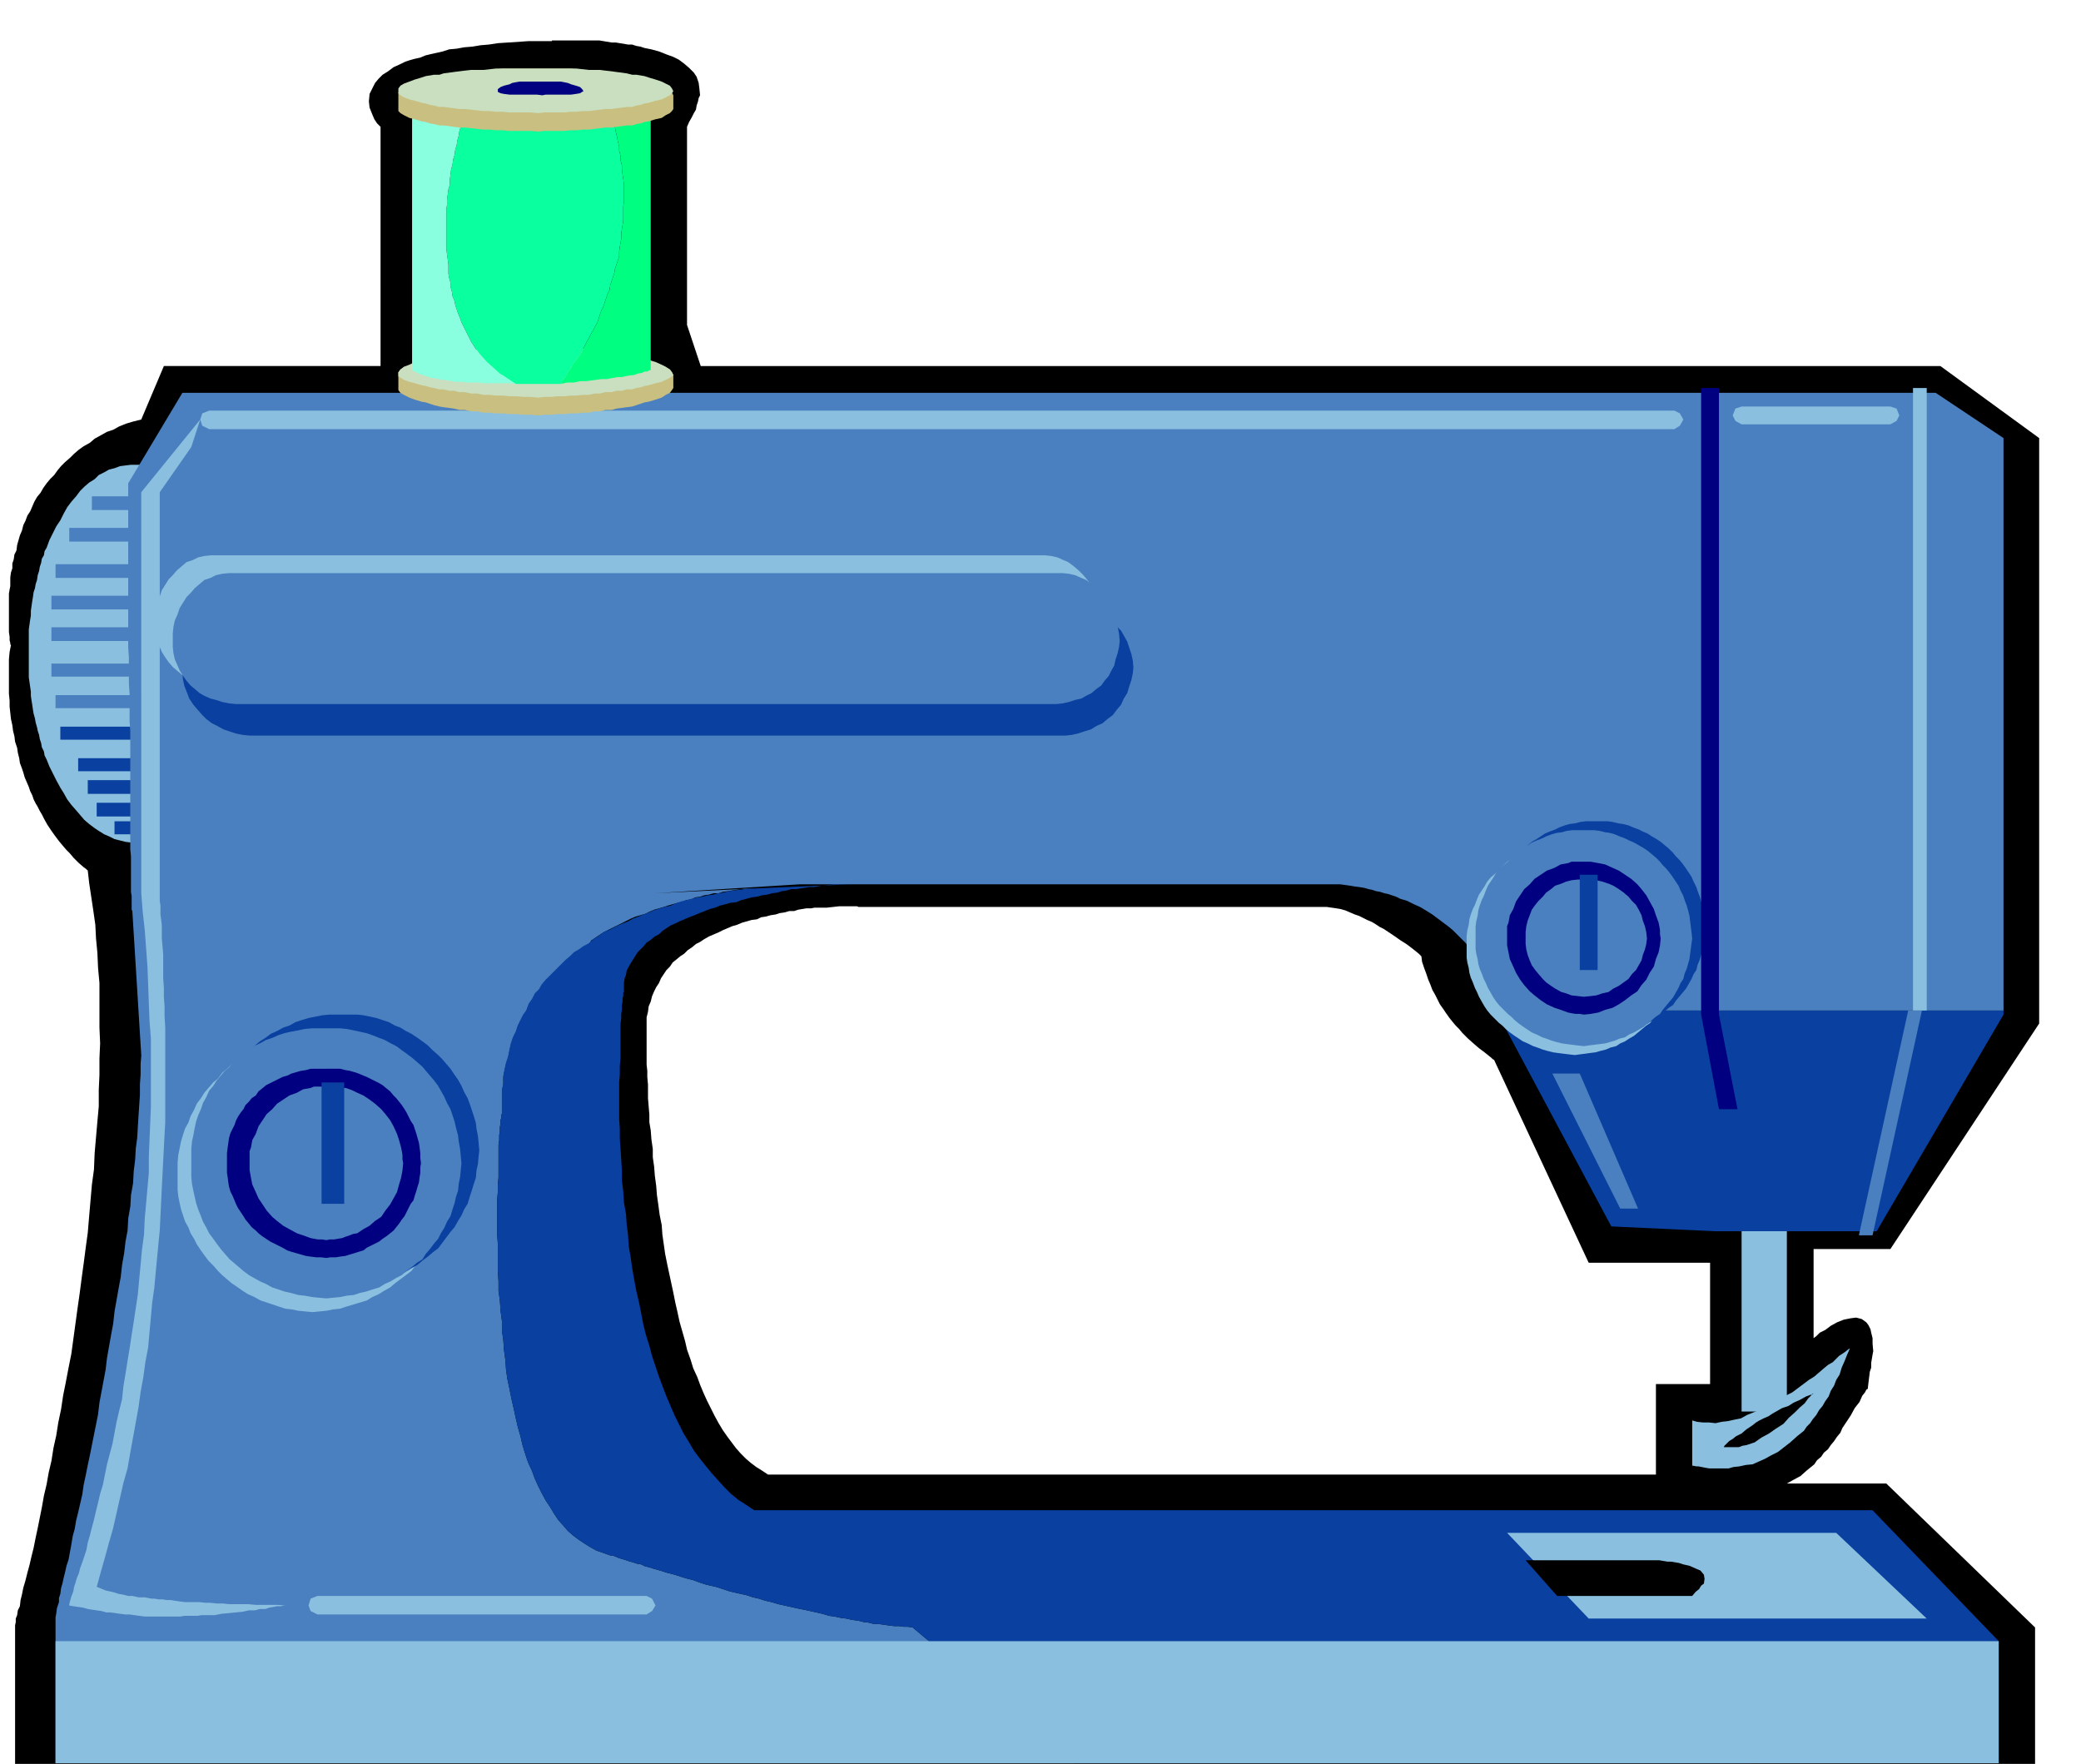 <svg xmlns="http://www.w3.org/2000/svg" fill-rule="evenodd" height="415.683" preserveAspectRatio="none" stroke-linecap="round" viewBox="0 0 3035 2573" width="490.455"><style>.brush1{fill:#000}.pen1{stroke:none}.brush2{fill:#8abfdf}.brush3{fill:#4a80bf}.brush4{fill:#0a409f}.brush5{fill:navy}.brush6{fill:#c9bf80}.brush7{fill:#c9dfbf}</style><path class="pen1 brush1" d="M2974 639v854l-217 329h-112v132-2l4-3 5-5 8-4 8-6 9-5 10-4 10-2 8-1 8 2 3 2 4 3 3 4 3 6 1 5 2 8v8l1 11-1 5-1 6-1 6v7l-2 6-1 8-1 8-1 9-2 1-2 4-4 5-4 9-7 9-6 11-4 6-4 6-4 6-3 7-5 6-4 6-5 6-4 6-6 5-4 6-6 5-4 6-11 9-9 8-11 6-9 5h145l217 210v230H22v-233l1-5v-5l2-5 1-7 3-6 1-9 2-8 2-10 3-10 3-12 3-11 3-13 3-12 3-15 3-14 3-15 3-15 3-17 4-17 3-17 4-17 3-19 4-18 3-19 4-19 3-20 4-20 4-21 4-20 3-22 3-22 3-22 3-21 3-23 3-22 3-23 3-22 2-24 2-23 2-23 3-22 1-24 2-23 2-23 2-22v-24l1-22v-24l1-22-1-23v-65l-2-22-1-22-2-21-1-20-3-21-3-20-3-20-2-18-2-2-4-3-7-6-8-8-5-6-5-5-6-7-5-6-6-8-5-7-6-9-5-9-3-6-3-5-3-6-3-5-3-6-2-6-3-6-2-6-3-7-3-7-2-7-2-6-3-8-1-7-2-8-1-7-3-9-1-8-2-8-1-8-2-9-1-9-1-9v-9l-1-10v-50l1-11 2-10-1-1v-2l-1-4v-5l-1-7v-56l1-6 1-5v-13l1-7 2-6v-7l2-6 1-7 3-6 1-8 2-7 2-7 3-7 2-8 3-6 3-8 4-6 3-7 3-7 4-7 5-6 4-7 5-7 5-6 6-6 5-7 5-6 6-6 7-6 6-6 7-6 7-5 9-5 7-6 9-5 9-5 9-3 9-5 10-4 10-3 12-3 33-78h316V185l-2-2-3-3-4-6-3-7-4-10-1-9 1-11 5-10 3-6 5-6 6-6 8-5 8-6 11-5 6-3 6-2 7-2 9-2 7-3 8-2 9-2 9-2 9-3 11-1 11-2 12-1 12-2 12-1 13-2 15-1 15-1 15-1h34v-1h69l6 1 6 1 6 1h6l6 1 6 1 6 1h6l6 2 6 1 6 2 10 2 11 3 10 4 11 4 8 4 8 6 7 6 7 7 4 6 3 9 1 8 1 10-2 4-1 5-2 6-1 6-3 5-3 6-4 7-3 7v289l20 60h1808l144 105zm-480 1203h-177l-138-296-2-1-2-2-5-4-5-4-8-6-7-6-9-8-8-8-5-6-5-5-5-6-4-5-5-7-4-6-5-7-3-6-4-8-4-7-3-8-3-7-3-9-3-8-3-9-1-8-2-2-2-2-5-4-5-4-8-6-8-5-10-7-9-6-6-4-6-3-6-4-5-3-7-3-6-3-6-3-6-2-7-3-7-3-7-2-6-1-7-1-7-1h-683l-2-1h-26l-9 1-9 1h-18l-5 1h-7l-6 1-6 1-6 2h-7l-7 2-7 1-6 2-7 1-7 2-7 1-6 3-8 1-7 2-7 2-7 3-7 2-7 3-7 3-6 3-7 3-7 3-7 4-6 4-6 3-6 5-6 4-5 5-6 4-6 5-5 4-4 6-5 5-4 6-4 6-3 7-4 6-3 6-3 7-2 8-3 7-1 8-2 8v69l1 9v9l1 11v20l1 12 1 12v11l2 12 1 13 2 14v12l2 14 1 13 2 15 1 13 2 14 2 15 3 15 1 14 2 14 2 14 3 15 3 14 3 14 3 14 3 15 3 13 3 14 4 14 4 14 3 13 5 14 4 13 6 13 4 11 5 12 5 11 6 12 5 10 6 11 6 10 7 10 6 8 6 8 7 8 8 8 7 6 8 6 8 5 9 6h1295v-132h79v-177z"/><path class="pen1 brush2" d="m200 1230-9-1-8-1-8-2-8-2-8-4-7-3-8-5-6-4-8-6-7-6-6-7-6-7-7-8-6-8-5-9-5-8-6-11-5-10-5-10-4-10-3-6-1-6-3-6-1-6-2-6-1-6-2-6-1-5-2-7-1-6-2-7-1-6-1-7-1-6-1-7v-6l-1-7-1-7-1-7v-70l1-7 1-7 1-6v-7l1-7 1-7 1-6 1-7 2-6 1-6 2-6 1-7 2-6 1-6 2-6 1-6 3-5 1-6 3-5 4-11 5-10 5-10 6-9 5-10 5-9 6-8 7-8 6-8 6-6 7-6 8-5 6-6 8-4 7-4 8-2 8-3 8-1 8-1h16l8 1 7 1 8 3 7 2 8 4 7 4 8 6 6 5 7 6 6 6 7 8 6 8 6 8 6 9 6 10 4 9 5 10 5 10 5 11 1 5 3 6 1 5 3 6 1 6 2 6 2 6 2 7 1 6 1 6 1 6 2 7 1 6 1 7 1 7 2 7v6l1 7v7l1 7v7l1 7v7l1 8-1 6v7l-1 7v7l-1 7v7l-1 7v7l-2 6-1 7-1 6-1 7-2 6-1 7-1 6-1 7-2 5-2 6-2 6-1 6-3 6-1 6-3 6-1 6-5 10-5 10-5 10-4 11-6 8-6 9-6 8-6 8-7 7-6 7-7 6-6 6-8 4-7 5-8 3-7 4-8 2-7 2-8 1-7 1z"/><path class="pen1 brush3" d="M81 843v-20h244v20H81zm20-53v-20h243v20H101zm33-46v-20h243v20H134zM75 889v-20h243v20H75zm0 46v-20h243v20H75zm0 52v-19h243v19H75zm6 46v-19h244v19H81z"/><path class="pen1 brush4" d="M88 1079v-19h243v19H88zm26 46v-19h244v19H114zm14 33v-20h243v20H128zm13 33v-20h243v20H141zm26 26v-19h243v19H167z"/><path class="pen1 brush2" d="M2540 2059v-296h66v296h-66z"/><path class="pen1 brush2" d="m2698 1967-2 1-5 4-9 6-9 9-7 4-6 5-7 6-7 6-8 5-8 6-8 6-8 6-10 5-9 5-9 5-9 6-10 4-9 4-10 4-9 5-10 2-9 2-9 1-9 2-9-1h-9l-9-1-7-2v66h1l5 1h3l5 1 5 1 6 1h28l7-2 9-1 9-2 10-1 9-4 9-4 9-5 10-5 9-7 9-7 10-9 10-8 4-6 5-5 4-6 5-6 4-7 5-6 4-7 5-7 3-8 5-8 3-8 5-8 3-10 4-9 4-10 4-9z"/><path class="pen1 brush1" d="M2645 2033h-2l-2 3-4 4-5 7-7 6-7 7-9 8-8 9-11 7-10 7-11 6-10 7-6 2-6 2-6 1-5 2h-22l1-2 4-4 3-3 5-3 5-4 8-4 7-6 9-6 5-4 5-3 6-3 7-3 6-4 7-4 7-4 9-3 8-5 9-4 9-5 11-4z"/><path class="pen1 brush4" d="m2922 1480-185 316h-236l-151-7-165-309v-6h737v6z"/><path class="pen1 brush3" d="m206 1539-13-210-1-2v-20l-1-6v-52l-1-10v-173l-1-14v-40l-1-14v-39l-1-14V705l79-132h2557l99 66v835h-737v-20l-3-7-3-7-3-6-3-6-4-7-4-7-4-6-3-6-5-7-5-7-6-7-5-6-6-6-6-6-6-6-6-5-8-6-8-6-8-6-8-5-10-6-9-4-10-5-10-3-6-3-6-2-6-2-5-1-6-2-6-1-6-2-5-1-7-2-7-1-7-1-6-1-7-1-7-1h-789l-210 13 144-7h-13l-7 1-6 1-7 1-6 1-7 1-6 2h-7l-7 2-7 1-6 2-7 1-6 3-7 1-6 3-7 1-7 2-7 2-6 2-7 2-7 2-7 3-6 3-7 2-7 2-7 3-6 3-6 3-6 3-6 3-6 3-10 5-9 6-9 6-5 10-7 3-7 5-7 4-6 6-6 5-6 5-6 6-6 6-6 6-6 6-5 6-4 7-6 6-4 8-5 7-3 8-5 7-4 8-3 7-3 9-4 8-3 9-2 9-2 10-3 9-2 9-2 10v11l-2 9v34l-1 1v5l-1 3v5l-1 5v6l-1 6v7l-1 7v48l-1 10v11l-1 12v49l1 14v40l1 15v14l2 14 1 15 2 15v14l2 14 1 14 2 15 1 14 2 14 3 14 3 15 3 13 3 14 3 13 4 14 3 13 4 13 4 12 6 13 4 11 5 11 5 10 6 11 6 9 6 10 6 9 8 9 6 7 8 7 8 6 9 6 8 5 9 5 9 3 11 4h3l3 1 7 3 7 2 9 3 4 1 6 2 6 1 6 3 5 1 6 2 7 2 7 2 6 2 8 2 7 2 9 3 7 2 8 2 8 3 9 3 8 2 9 2 9 3 9 3 8 2 9 2 9 2 9 3 9 2 9 3 9 2 10 3 9 2 9 2 9 2 10 2 9 2 9 2 9 2 10 3 8 1 9 2 8 1 9 2 8 1 8 2 8 1 8 2h7l7 1 7 1 8 1h7l7 1h6l7 1 236 198H81v-213l1-5 1-8 3-9v-6l2-6 1-8 2-7 2-9 2-8 2-9 3-9 2-11 2-11 2-12 3-11 2-12 3-12 3-13 3-13 2-14 3-14 3-15 3-14 3-15 3-15 3-15 3-15 2-17 3-16 3-16 3-16 2-17 3-17 3-17 3-16 2-18 3-17 3-17 3-16 2-18 3-17 2-17 3-16 1-18 3-17 1-17 3-17 1-18 2-16 1-17 2-15 1-17 1-16 1-15 1-15v-15l1-15v-15l1-13z"/><path class="pen1 brush4" d="M732 1625v-35l2-10v-11l2-10 2-9 3-9 2-10 2-9 3-9 4-8 3-9 4-8 4-8 5-7 3-9 5-7 4-8 6-6 4-7 5-6 6-6 6-6 6-6 6-6 6-6 6-5 6-6 7-4 7-5 8-4 6-6 7-4 7-5 7-3 7-4 8-4 7-3 8-3 7-4 8-3 7-3 8-3 7-3 9-3 7-2 9-2 7-3 8-3 8-2 8-2 7-2 8-1 8-2 8-1 7-2 8-1 7-2 8-1 7-1 8-1 7-1h8l139-6h-23l-9 1-10 1-10 2h-7l-6 1-7 1-6 1h-7l-7 2-7 1-6 2-8 1-7 2-8 1-7 2-8 1-7 2-8 2-7 3-9 1-7 2-8 2-7 3-8 2-7 3-8 3-7 3-8 3-7 3-7 3-6 3-7 3-6 4-6 4-5 5-6 3-6 5-6 4-4 5-9 9-7 11-3 5-3 5-3 6-1 6-2 5-1 6v14l-1 1v5l-1 3v5l-1 5v7l-1 6v7l-1 8v50l-1 11v12l-1 12v53l1 15v14l1 15 1 15 1 16v15l2 16 1 16 3 17 1 15 2 16 1 16 3 17 2 15 3 17 3 16 4 17 3 15 3 16 4 16 5 16 4 15 5 15 5 15 6 16 5 13 6 14 6 14 7 14 6 12 8 13 7 12 9 12 8 10 9 11 9 10 10 11 9 9 11 9 11 7 12 8h1631l184 191v178H1567l-236-198-7-1h-6l-7-1h-7l-8-1-7-1-7-1h-7l-8-2-8-1-8-2-8-1-9-2-8-1-9-2-8-1-10-3-9-2-9-2-9-2-10-2-9-2-9-2-9-2-10-3-9-2-9-3-9-2-9-3-9-2-9-2-8-2-9-3-9-3-9-2-8-2-9-3-8-3-8-2-7-2-9-3-7-2-8-2-6-2-7-2-7-2-6-2-5-1-6-3-6-1-6-2-4-1-9-3-7-2-7-3-3-1h-3l-11-4-9-3-9-5-8-5-9-6-8-6-8-7-6-7-8-9-6-9-6-10-6-9-6-11-5-10-5-11-4-11-6-13-4-12-4-13-3-13-4-14-3-13-3-14-3-13-3-15-3-14-2-14-1-14-2-15-1-14-2-14v-14l-2-15-1-15-2-14v-14l-1-15v-40l-1-14v-49l1-12v-11l1-10v-48l1-7v-7l1-6v-6l1-5v-5l1-3v-5l1-1z"/><path class="pen1 brush2" d="M81 2572v-178h2834v178H81z"/><path class="pen1 brush4" d="M1239 1290h-73 73zm-388 92 9-7 10-7 10-8 10-5-10 9-10 7-10 5-9 6zM364 882h-10l-10 1-9 2-9 3-9 3-8 5-8 5-6 7-7 6-6 6-6 7-3 9-4 9-2 9-1 9v20l1 9 2 9 4 10 3 8 6 9 6 7 7 8 6 6 8 6 8 4 9 5 9 3 9 3 10 2 10 1h1190l9-1 9-2 9-3 10-3 8-5 9-4 7-6 8-6 6-8 6-7 4-9 5-8 3-10 3-9 2-9 1-9-1-11-2-9-3-9-3-9-5-9-4-7-6-6-6-6-8-7-7-5-9-5-8-3-10-3-9-2-9-1H364z"/><path class="pen1 brush2" d="M318 810h-10l-10 1-9 2-8 4-9 3-7 6-7 6-6 7-6 6-5 8-5 8-3 9-4 9-2 9-1 10v19l1 9 2 9 4 9 3 7 5 8 5 7 6 7 6 5 7 6 7 4 9 4 8 2 9 3 10 2 10 1h1197l9-1 9-2 9-3 9-2 7-4 8-4 7-6 7-5 5-7 6-7 4-8 4-7 2-9 3-9 2-9 1-9-1-10-2-10-3-9-2-9-4-9-4-8-6-8-5-6-7-7-7-6-8-6-7-3-9-4-9-2-9-1H318z"/><path class="pen1 brush3" d="M344 836h-10l-10 1-9 2-8 4-9 3-7 6-7 6-6 7-6 6-5 8-5 8-3 9-4 9-2 9-1 10v20l1 9 2 9 4 9 3 7 5 8 5 7 6 7 6 5 7 6 7 4 9 4 8 2 9 3 10 2 10 1h1197l9-1 9-2 9-3 9-2 7-4 8-4 7-6 7-5 5-7 6-7 4-8 4-7 2-9 3-9 2-9 1-9-1-11-2-10-3-9-2-9-4-9-4-8-6-8-5-6-7-7-7-6-8-6-7-3-9-4-9-2-9-1H344z"/><path class="pen1 brush2" d="M2678 2236h-480l119 125h493l-132-125z"/><path class="pen1 brush1" d="M2225 2276h195l6 1 6 1h5l6 1 6 1 6 2 9 2 9 4 7 3 5 6 1 6-1 7-4 3-3 5-5 4-5 6h-197l-46-52z"/><path class="pen1 brush2" d="M2297 1224h-17l-8 1-7 2-8 1-7 2-8 3-6 3-8 3-7 3-6 4-6 4-7 4-6 5-5 5-5 6-6 5-6 5-5 6-4 7-4 6-4 6-3 7-3 8-3 6-3 8-2 7-1 8-2 8-1 8v32l1 7 2 8 1 7 2 7 3 7 3 8 3 6 3 7 4 7 4 7 4 6 5 6 6 6 6 6 5 4 5 5 6 5 7 5 6 4 6 4 7 3 8 4 6 2 8 3 7 2 8 2 7 1 8 1 8 1 9 1 7-1 8-1 7-1 8-1 7-2 8-2 7-3 8-2 6-4 7-3 6-4 7-4 6-5 6-5 6-5 6-4 4-6 5-6 5-6 5-6 4-7 4-7 3-7 4-6 2-8 3-7 2-7 3-7 1-8 1-7 1-8 1-7-1-9-1-8-1-8-1-8-3-8-2-7-3-8-2-6-4-8-3-7-4-6-4-6-5-7-5-6-5-5-4-5-6-6-6-5-6-5-6-4-7-4-6-4-7-3-6-3-8-3-7-3-8-2-7-1-8-2-7-1h-15z"/><path class="pen1 brush4" d="M2330 1198h-17l-8 1-8 2-8 1-7 2-8 3-6 3-8 3-7 3-6 4-6 4-7 4-6 5-5 5-5 6-6 5-5 5-5 6-4 7-4 6-4 6-3 7-3 8-3 6-3 8-2 7-1 8-2 7-1 8v32l1 8 2 8 1 7 2 7 3 7 3 8 3 6 3 7 4 7 4 7 4 6 5 6 5 6 6 6 5 4 5 5 6 5 7 5 6 4 6 4 7 3 8 4 6 2 8 3 7 2 8 2 8 1 8 1 8 1 9 1 7-1 8-1 7-1 8-1 7-2 8-2 7-3 8-2 6-4 7-3 6-4 7-4 6-5 6-5 6-5 6-4 4-6 5-6 5-6 5-6 4-7 4-7 3-7 4-6 2-8 3-7 2-7 3-7 1-8 1-8 1-8 1-7-1-9-1-8-1-8-1-7-3-8-2-7-3-8-2-6-4-8-3-7-4-6-4-6-5-7-5-6-5-5-4-5-6-6-6-5-6-5-6-4-7-4-6-4-7-3-6-3-8-3-7-3-8-2-7-1-8-2-7-1h-15z"/><path class="pen1 brush3" d="M2310 1211h-17l-8 1-7 2-8 1-7 2-8 3-6 3-8 3-7 3-6 4-6 4-7 4-6 5-5 5-5 6-6 5-6 5-5 6-4 7-4 6-4 6-3 7-3 8-3 6-3 8-2 7-1 8-2 8-1 8v32l1 7 2 8 1 7 2 7 3 7 3 8 3 6 3 7 4 7 4 7 4 6 5 6 6 6 6 6 5 4 5 5 6 5 7 5 6 4 6 4 7 3 8 4 6 2 8 3 7 2 8 2 7 1 8 1 8 1 9 1 7-1 8-1 8-1 8-1 7-2 7-2 7-3 8-2 6-4 7-3 7-4 7-4 6-5 6-5 6-5 6-4 4-6 5-6 5-6 5-6 4-7 4-7 3-7 4-6 2-8 3-7 2-7 2-7 1-8 1-7 1-8 1-7-1-9-1-8-1-8-1-8-2-8-2-7-3-8-2-6-4-8-3-7-4-6-4-6-5-7-5-6-5-5-4-5-6-6-6-5-6-5-6-4-7-4-7-4-7-3-6-3-8-3-7-3-7-2-7-1-8-2-8-1h-15z"/><path class="pen1 brush5" d="M2310 1257h-18l-5 2-11 2-9 5-11 4-9 6-9 6-7 8-8 7-6 9-6 9-4 11-5 9-2 11-2 5v28l2 10 2 10 5 11 4 9 6 10 6 8 8 9 7 6 9 7 9 6 11 5 9 3 11 4 5 1 6 1h6l6 1 10-1 11-2 10-4 11-3 9-5 9-6 9-7 9-6 6-9 7-8 5-10 6-9 3-11 4-10 2-10 1-10-1-6v-6l-1-6-1-5-4-11-3-9-6-11-5-9-7-9-6-7-9-8-9-6-9-6-9-4-11-5-10-2-11-2h-10z"/><path class="pen1 brush3" d="M2310 1283h-9l-9 1-8 2-7 3-9 3-6 5-7 5-5 6-6 6-5 6-5 7-3 8-3 8-2 8-1 9v17l1 8 2 8 3 8 3 7 5 7 5 6 6 7 5 5 7 5 6 4 9 5 7 2 8 3 9 1 9 1 9-1 9-1 9-3 9-2 7-5 8-4 7-5 7-5 5-7 6-6 4-7 4-7 2-8 3-8 2-8 1-8-1-9-2-9-3-8-2-8-4-8-4-7-6-6-5-6-7-6-7-5-8-5-7-3-9-3-9-2-9-1h-9z"/><path class="pen1 brush4" d="M2304 1415v-139h26v139h-26z"/><path class="pen1 brush2" d="M456 1513h-21l-10 1-9 2-9 2-9 3-9 3-9 5-9 3-9 5-8 4-7 6-9 6-7 6-7 6-6 8-7 6-7 8-6 7-5 8-6 8-4 9-5 9-3 9-5 9-3 9-3 10-2 10-2 10-1 11v40l1 9 2 10 2 9 3 9 3 9 5 9 3 8 5 8 4 8 6 9 5 7 6 8 7 7 7 8 6 6 7 6 7 6 9 6 7 5 8 5 9 4 9 5 9 3 9 3 9 3 9 3 9 1 10 2 10 1 11 1 10-1 10-1 10-2 10-1 9-3 10-3 10-3 10-3 8-5 9-4 8-5 9-5 7-6 8-6 8-6 8-6 6-8 6-7 6-8 6-7 5-9 5-8 4-8 5-8 3-9 3-9 3-9 3-9 1-10 2-9 1-10 1-9-1-11-1-10-2-11-1-10-3-10-3-10-3-9-3-9-5-9-4-9-5-9-5-8-6-8-6-7-6-8-6-6-8-8-8-6-8-6-7-6-9-6-8-4-9-5-8-3-10-5-10-3-10-3-9-2-10-2-10-1h-20z"/><path class="pen1 brush4" d="M502 1480h-21l-11 1-10 2-10 2-10 3-9 3-9 5-9 3-9 5-9 4-8 6-8 5-7 6-8 7-6 7-8 6-6 7-6 7-6 9-6 7-4 9-5 9-3 9-5 8-3 9-3 9-2 10-2 9-1 10v41l1 9 2 11 2 9 3 10 3 9 5 10 3 8 5 9 4 8 6 9 6 7 6 8 6 8 8 8 6 6 8 6 7 6 8 6 8 5 9 5 9 4 9 5 9 3 9 3 10 3 10 3 10 1 11 2 10 1 11 1 9-1 10-1 9-2 10-1 9-3 9-3 9-3 9-3 8-5 8-4 8-5 9-5 7-6 8-6 7-6 8-6 6-8 6-8 6-8 6-7 5-9 5-8 4-9 5-8 3-10 3-9 3-10 3-9 1-11 2-9 1-11 1-9-1-11-1-10-2-10-1-9-3-10-3-9-3-9-3-8-5-9-4-9-5-9-5-7-6-9-6-7-6-7-6-6-8-7-7-7-8-6-7-5-9-6-8-4-8-5-8-3-9-5-9-3-9-3-9-2-10-2-9-1h-19z"/><path class="pen1 brush3" d="M476 1500h-21l-11 1-9 2-11 2-9 2-9 3-9 4-9 3-9 5-9 4-7 6-8 5-7 6-7 6-6 7-7 6-6 7-6 7-5 8-6 7-4 9-5 9-3 9-4 9-3 9-2 9-2 11-2 9-1 11v41l1 10 2 10 2 9 2 9 3 9 4 10 3 8 5 9 4 8 6 8 5 7 6 8 6 7 7 8 6 5 7 6 7 6 8 6 7 4 9 5 9 4 9 5 9 3 9 3 9 2 11 3 9 1 11 2 10 1 11 1 10-1 10-1 10-2 10-1 9-3 9-2 9-3 10-3 8-5 9-4 8-5 8-4 7-6 8-6 7-6 8-5 5-8 6-7 6-8 6-7 4-8 5-8 4-9 5-8 3-10 3-9 2-9 3-9 1-10 2-10 1-10 1-10-1-11-1-10-2-11-1-9-3-11-2-9-3-9-3-9-5-9-4-9-5-9-4-7-6-8-6-7-6-7-5-6-8-7-7-6-8-6-7-5-8-6-8-4-9-5-8-3-10-4-9-3-9-2-9-2-10-2-10-1h-20z"/><path class="pen1 brush5" d="M476 1559h-23l-7 2-7 1-7 2-7 2-6 3-7 2-6 3-6 3-6 3-6 3-6 5-5 4-4 6-6 4-4 5-5 5-3 6-4 5-4 6-3 6-2 6-3 6-3 6-2 7-1 7-1 7-1 8v29l1 6 1 8 1 6 2 7 3 6 3 7 2 5 3 6 4 6 4 6 3 5 5 6 4 5 6 5 4 4 5 4 6 4 6 4 6 3 6 3 6 3 7 4 6 2 7 2 7 2 7 2 7 1 8 1h7l8 1 6-1h8l6-1 8-1 6-2 7-2 6-2 7-2 5-4 6-3 6-3 6-3 5-4 6-4 5-4 5-4 4-5 4-5 4-6 4-5 3-6 3-6 3-6 4-5 2-7 2-6 2-7 2-6 1-8 1-6v-8l1-6-1-8v-7l-1-8-1-7-2-7-2-7-2-6-2-6-4-6-3-6-3-6-3-5-4-6-4-5-4-5-4-4-5-6-5-4-6-5-5-3-6-3-6-3-6-3-5-2-7-3-6-2-7-2-6-1-8-2h-20z"/><path class="pen1 brush3" d="M476 1585h-18l-5 2-11 2-9 5-11 4-9 6-9 6-7 8-8 7-6 9-6 9-4 11-5 9-2 11-2 5v28l2 11 2 10 5 11 4 9 6 9 6 9 8 9 7 6 9 7 9 5 11 6 9 3 11 4 5 1 6 1h6l6 1 5-1h6l6-1 6-1 5-2 6-2 5-2 6-1 9-6 9-5 8-7 9-6 6-9 7-9 5-9 5-9 3-11 3-10 2-11 1-10-1-6v-6l-1-6-1-5-3-11-3-9-5-11-5-9-7-9-6-7-9-8-8-6-9-6-9-4-6-3-5-2-6-2h-5l-6-2h-17z"/><path class="pen1 brush4" d="M469 1756v-177h33v177h-33z"/><path class="pen1 brush5" d="m2507 1618-26-138V566h26v914l27 138h-27z"/><path class="pen1 brush2" d="M2790 1474V566h20v908h-20z"/><path class="pen1 brush3" d="m2711 1802 72-328h20l-72 328h-20z"/><path class="pen1 brush2" d="m305 599-10 4-3 9 3 9 10 5h2137l8-5 5-9-5-9-8-4H305zm2235-6-9 3-4 10 4 8 9 5h217l9-5 4-8-4-10-9-3h-217zM279 652l-46 66v596l1 7v13l1 7 1 9v19l1 11 1 12v35l1 14v13l1 14v15l1 16v138l-1 18-1 19-1 19-1 20-1 19-1 21-1 21-1 21-2 20-2 21-2 21-2 22-3 21-2 22-2 22-2 22-4 21-3 22-4 22-3 22-4 22-4 22-4 22-4 23-6 21-5 22-5 22-5 22-6 21-6 22-6 21-6 22h1l7 3 5 2 9 2 4 1 6 2 6 1 8 2h6l9 2h9l10 2h5l5 1h6l6 1h6l6 1 7 1 8 1h21l9 1h7l9 1h9l9 1h28l11 1h32l12 1h-3l-5 1h-5l-5 1-6 1-6 2h-8l-7 2h-9l-9 2-10 1-10 1-11 1-10 2h-19l-6 1h-19l-6 1h-52l-8-1-7-1-7-1h-6l-8-1-7-1-7-1h-6l-7-2-7-1-7-1-6-1-7-2-7-1-7-1-6-1v-2l1-4 2-7 3-8 1-6 2-6 2-7 3-7 2-8 3-8 3-9 3-9 2-11 3-10 3-12 3-11 3-13 3-12 3-13 4-13 3-15 3-15 4-15 4-15 3-16 3-16 4-17 4-16 2-19 3-18 3-19 3-18 3-20 3-19 3-20 3-20 2-22 2-21 2-22 3-22 1-23 2-22 2-23 2-22v-24l1-24 1-24 1-24v-100l-2-26-1-26-1-27-1-26-2-27-2-27-3-27-2-26V718l86-106-13 40zm184 1676-10 4-3 10 3 8 10 5h480l8-5 5-8-5-10-8-4H463z"/><path class="pen1 brush3" d="m2304 1566 85 197h-26l-99-197h40z"/><path class="pen1 brush6" d="M581 547v-4l3-4 5-3 8-3 8-3 10-3 6-2 6-1 6-1h8l6-2 8-1 7-1 8-1 8-1 9-1h18l9-1 9-1h118l9 1 9 1h16l8 1 9 1 7 1 8 1 7 1 8 2h6l6 1 6 1 6 2 10 3 9 3 6 3 6 3 3 4 2 4v19l-2 3-3 4-6 3-6 4-9 3-10 3-6 1-6 2-6 2-6 2-8 1-7 1-8 1-7 2h-9l-8 2h-8l-8 2h-9l-9 1h-9l-9 1h-10l-9 1h-10l-9 1-11-1h-10l-11-1h-10l-10-1h-10l-9-1h-9l-9-2h-9l-9-2h-8l-8-2-7-1-8-1-6-1-8-2-6-2-6-2-6-1-10-3-8-3-8-4-5-3-3-4v-22z"/><path class="pen1 brush7" d="M785 507h-52l-10 1-9 1-9 1h-9l-9 1-9 1-8 1-8 1-7 2-8 1-6 2-8 1-6 2-6 1-6 2-10 3-8 4-8 3-5 4-3 4v6l3 2 5 3 8 3 8 2 10 3 6 1 6 2 6 1 8 2h6l8 2h7l8 2h8l9 2h9l9 2h9l9 1h10l10 1h10l11 1h10l11 1 9-1h10l9-1h10l9-1h9l9-1h9l8-2h8l8-2h9l7-2h8l7-2h8l6-2 6-1 6-2 6-1 10-3 9-2 6-3 6-3 3-2 2-2-2-4-3-4-6-4-6-3-9-4-10-3-6-2-6-1-6-2-6-1-8-2-7-1-8-2-7-1-9-1-8-1-8-1h-8l-9-1-9-1-9-1h-47z"/><path class="pen1" style="fill:#00ff80" d="M890 159h59v381h-2l-3 2h-4l-4 2-6 1-5 2-9 1-9 2h-6l-5 1-6 1-5 1h-8l-7 1-8 1-7 1h-9l-9 2h-10l-9 2 3-6 4-5 3-6 4-5 3-6 4-5 4-6 4-5 3-6 3-6 3-6 3-5 3-6 3-5 3-6 3-5 2-6 2-6 2-6 3-6 2-6 2-6 2-6 3-6 1-7 2-6 2-6 2-6 1-6 2-6 2-6 2-6v-7l1-7 1-6 1-6v-7l1-7 1-6 1-6v-21l1-6v-26l-1-8-1-6-1-8v-6l-2-7v-7l-2-7v-6l-2-8-1-6-2-8-1-6-2-7-2-7-2-7-1-6z"/><path class="pen1" style="fill:#0aff9f" d="M680 159h210l1 6 2 7 2 7 2 7 1 6 2 8 1 6 2 8v6l2 7v7l2 7v6l1 8 1 6 1 8v26l-1 6v21l-1 6-1 6-1 7v7l-1 6-1 6-1 7v7l-2 6-2 6-2 6-1 6-2 6-2 6-2 6-1 7-3 6-2 6-2 6-2 6-3 6-2 6-2 6-2 6-3 5-3 6-3 5-3 6-3 5-3 6-3 6-3 6-4 5-4 6-4 5-3 6-4 5-3 6-4 5-3 6h-66l-6-4-6-4-6-4-5-3-10-9-9-8-9-10-7-9-7-11-5-10-3-6-3-6-3-6-2-6-3-7-2-6-2-6-1-6-3-7-1-7-2-7v-6l-2-7-1-6v-13l-1-8-1-7-1-8v-58l1-6v-8l1-7 1-8 2-6v-8l1-7 1-8 2-7 1-8 2-6 1-8 2-6 1-7 2-7 1-7 2-6 1-7 3-7 1-6 3-6z"/><path class="pen1" style="fill:#8affdf" d="m680 159-3 6-1 6-3 7-1 7-2 6-1 7-2 7-1 7-2 6-1 8-2 6-1 8-2 7-1 8-1 7v8l-2 6-1 8-1 7v8l-1 6v58l1 8 1 7 1 8v13l1 6 2 7v6l2 7 1 7 3 7 1 6 2 6 2 6 3 7 2 6 3 6 3 6 3 6 5 10 7 11 7 9 9 10 9 8 10 9 5 3 6 4 6 4 6 4-7-1h-40l-6-1h-16l-10-1h-9l-10-2-9-1-9-2-8-1-8-3-7-2-6-3-6-3V159h79z"/><path class="pen1 brush6" d="M581 139v-4l3-4 5-4 8-3 8-4 10-3 6-2 6-1 6-2h8l6-2 8-1 7-2 8-1 8-1 9-1 9-1h9l9-1 9-1 10-1h99l9 1 9 1 9 1h8l8 1 8 1 9 1 7 1 8 2 7 1 8 2h6l6 2 6 1 6 2 10 3 9 4 6 3 6 4 3 4 2 4v20l-2 3-3 3-6 3-6 4-9 2-10 3-6 1-6 2-6 1-6 2h-8l-7 1-8 1-7 1h-9l-8 1-8 1-8 1h-9l-9 1h-9l-9 1h-29l-9 1-11-1h-31l-10-1h-10l-9-1h-9l-9-1-9-1-9-1h-8l-8-1-7-1-8-1h-6l-8-2-6-1-6-2-6-1-10-3-8-2-8-4-5-3-3-3v-23z"/><path class="pen1 brush7" d="M785 100h-62l-9 1-9 1h-18l-9 1-8 1-8 1-7 1-8 1-6 2h-8l-6 1-6 1-6 2-10 3-8 3-8 3-5 3-3 4v7l3 3 5 3 8 3 8 2 10 3 6 1 6 2 6 1 8 2h6l8 1 7 1 8 1h8l9 1 9 1 9 1h9l9 1h10l10 1h31l11 1 9-1h29l9-1h9l9-1h9l8-1 8-1 8-1h9l7-1 8-1 7-1h8l6-2 6-1 6-2 6-1 10-3 9-2 6-3 6-3 3-3 2-3-2-4-3-4-6-3-6-3-9-3-10-3-6-2-6-1-6-1h-6l-8-2-7-1-8-1-7-1-9-1-8-1h-16l-9-1-9-1h-56z"/><path class="pen1 brush5" d="M791 119h-33l-6 1-5 1-4 2-8 2-5 2-4 3v4l4 2 5 1 8 1h40l8 1 5-1h37l7-1 6-1 3-2 2-1-2-3-3-3-6-2-7-2-5-2-5-1-5-1h-27z"/></svg>
